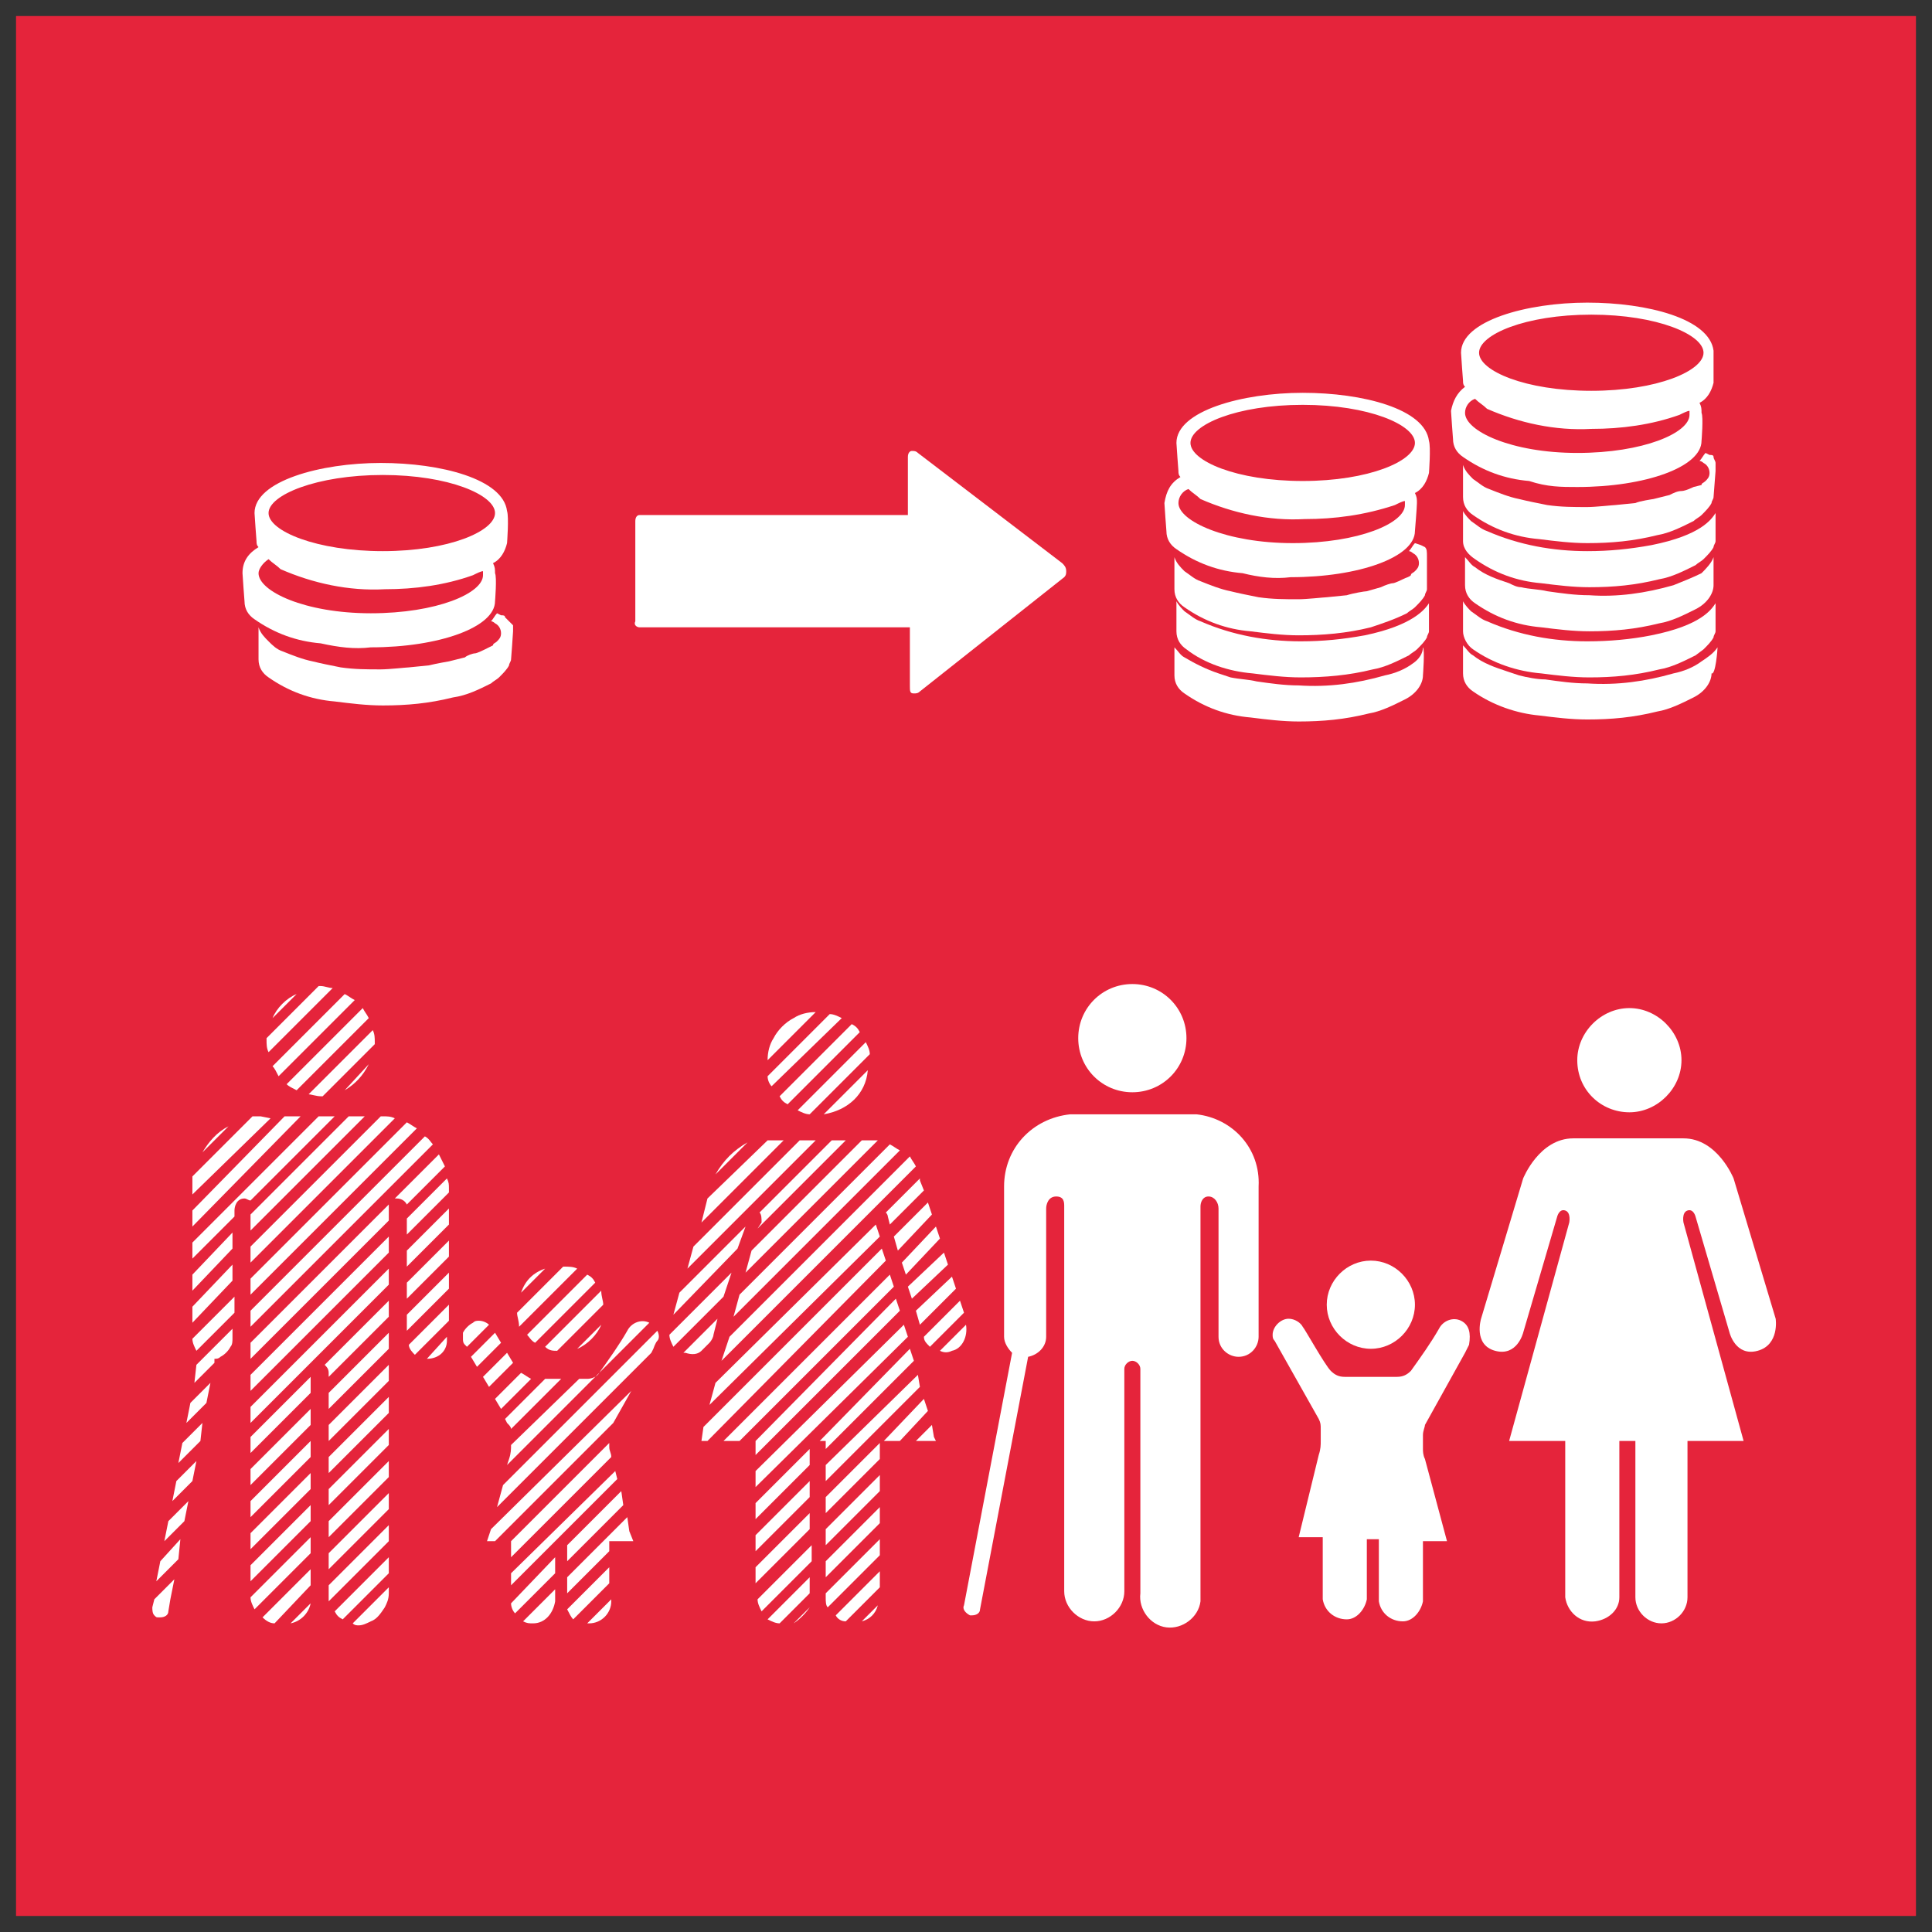 <?xml version="1.0" encoding="utf-8"?>
<!-- Generator: Adobe Illustrator 25.2.3, SVG Export Plug-In . SVG Version: 6.00 Build 0)  -->
<svg version="1.1" id="Layer_1" xmlns="http://www.w3.org/2000/svg" xmlns:xlink="http://www.w3.org/1999/xlink" x="0px" y="0px"
	 viewBox="0 0 96.4 96.4" style="enable-background:new 0 0 96.4 96.4;" xml:space="preserve">
<rect x="0" y="0" width="96.4" height="96.4" fill="#333333" stroke="none"/>
<style type="text/css">
	.st0{fill:#E5243B;}
	.st1{fill:#FFFFFF;}
</style>
<g id="TARGETS">
	<g>
		<rect x="0.8" y="0.8" class="st0" width="94.8" height="94.8"/>
	</g>
	<g>
		<g>
			<g>
				<path class="st1" d="M70.5,33.1c-0.4,0.3-0.9,0.5-1.4,0.6c-1.4,0.4-2.8,0.6-4.3,0.5c-0.7,0-1.4-0.1-2.1-0.2
					c-0.4-0.1-0.8-0.1-1.3-0.2l-0.6-0.2c-0.6-0.2-1.2-0.5-1.7-0.8c-0.2-0.1-0.3-0.3-0.5-0.5v0.6c0,0.2,0,0.8,0,0.8
					c0,0.4,0.2,0.7,0.5,0.9c1,0.7,2.1,1.1,3.3,1.2c0.8,0.1,1.6,0.2,2.4,0.2c1.2,0,2.3-0.1,3.5-0.4l0,0c0.6-0.1,1.2-0.4,1.8-0.7l0,0
					c0.6-0.3,0.9-0.8,0.9-1.2c0,0,0.1-1.3,0-1.4C71,32.6,70.8,32.9,70.5,33.1z"/>
			</g>
			<g>
				<path class="st1" d="M64.4,28.8c3.4,0,6.2-1,6.2-2.3c0,0,0.1-1.2,0.1-1.4s0-0.3-0.1-0.5c0.4-0.2,0.6-0.6,0.7-1
					c0,0,0.1-1.3,0-1.6c-0.2-1.6-3.3-2.4-6.3-2.4c-3,0-6.3,0.9-6.3,2.5c0,0.1,0.1,1.4,0.1,1.4c0,0.1,0,0.2,0.1,0.3
					c-0.5,0.3-0.7,0.7-0.8,1.3c0,0.1,0.1,1.4,0.1,1.4c0,0.4,0.2,0.7,0.5,0.9c1,0.7,2.1,1.1,3.3,1.2C62.8,28.8,63.6,28.9,64.4,28.8z
					 M65,20.2c3.3,0,5.6,1,5.6,1.9S68.3,24,65,24c-3.3,0-5.6-1-5.6-1.9S61.7,20.2,65,20.2z M58.8,25.1c0-0.3,0.2-0.6,0.5-0.7
					c0.2,0.2,0.4,0.3,0.6,0.5c1.6,0.7,3.4,1.1,5.2,1c1.5,0,3-0.2,4.5-0.7c0.2-0.1,0.4-0.2,0.5-0.2c0,0,0,0.1,0,0.2
					c0,0.9-2.3,1.9-5.6,1.9C61.2,27.1,58.8,26,58.8,25.1z"/>
			</g>
			<g>
				<path class="st1" d="M62.5,33.6c0.8,0.1,1.6,0.2,2.4,0.2c1.2,0,2.4-0.1,3.6-0.4l0,0c0.6-0.1,1.2-0.4,1.8-0.7l0,0
					c0.1-0.1,0.3-0.2,0.4-0.3c0.2-0.2,0.4-0.4,0.5-0.6c0-0.1,0.1-0.2,0.1-0.3c0,0,0-1.3,0-1.4c-0.2,0.3-0.8,1.1-3.2,1.6
					C67,31.9,66,32,64.9,32c-1.7,0-3.4-0.3-5-1c-0.3-0.1-0.5-0.3-0.8-0.5c-0.1-0.1-0.3-0.3-0.4-0.5v0.6v0.9c0,0.4,0.2,0.7,0.5,0.9
					C60.1,33.1,61.3,33.5,62.5,33.6z"/>
			</g>
			<g>
				<path class="st1" d="M71.1,27.3l-0.2-0.1l-0.3-0.1c-0.1,0.1-0.2,0.3-0.3,0.4c0.1,0,0.2,0.1,0.2,0.1c0.2,0.1,0.3,0.3,0.3,0.5
					s-0.1,0.3-0.2,0.4c-0.1,0.1-0.2,0.1-0.2,0.2c-0.1,0.1-0.2,0.1-0.4,0.2c0,0-0.4,0.2-0.5,0.2s-0.4,0.1-0.6,0.2l-0.7,0.2
					c-0.1,0-0.7,0.1-1,0.2l-1,0.1c-0.1,0-1,0.1-1.4,0.1c-0.7,0-1.3,0-2-0.1c-0.5-0.1-1-0.2-1.4-0.3c-0.5-0.1-1-0.3-1.5-0.5
					c-0.3-0.1-0.5-0.3-0.8-0.5c-0.2-0.2-0.4-0.4-0.5-0.7v0.8v0.8c0,0.4,0.2,0.7,0.5,0.9c1,0.7,2.1,1.1,3.3,1.2
					c0.8,0.1,1.6,0.2,2.4,0.2c1.2,0,2.4-0.1,3.6-0.4l0,0c0.6-0.2,1.2-0.4,1.8-0.7l0,0c0.1-0.1,0.3-0.2,0.4-0.3
					c0.2-0.2,0.4-0.4,0.5-0.6c0-0.1,0.1-0.2,0.1-0.3v-1.3c0-0.1,0-0.2,0-0.3C71.2,27.5,71.2,27.4,71.1,27.3z"/>
			</g>
			<g>
				<path class="st1" d="M78.7,24.3c3.4,0,6.2-1,6.2-2.3c0,0,0.1-1.2,0-1.4c0-0.2,0-0.3-0.1-0.5c0.4-0.2,0.6-0.6,0.7-1
					c0,0,0-1.3,0-1.6c-0.2-1.6-3.3-2.4-6.3-2.4s-6.3,0.9-6.3,2.5c0,0.1,0.1,1.4,0.1,1.4c0,0.1,0,0.2,0.1,0.3
					c-0.4,0.3-0.6,0.7-0.7,1.2c0,0.1,0.1,1.4,0.1,1.4c0,0.4,0.2,0.7,0.5,0.9c1,0.7,2.1,1.1,3.3,1.2C77.2,24.3,77.9,24.3,78.7,24.3z
					 M79.4,15.7c3.3,0,5.6,1,5.6,1.9s-2.3,1.9-5.6,1.9s-5.6-1-5.6-1.9S76.1,15.7,79.4,15.7z M73.1,20.6c0-0.3,0.2-0.6,0.5-0.7
					c0.2,0.2,0.4,0.3,0.6,0.5c1.6,0.7,3.4,1.1,5.2,1c1.5,0,3-0.2,4.4-0.7c0.2-0.1,0.4-0.2,0.5-0.2c0,0,0,0.1,0,0.2
					c0,0.9-2.3,1.9-5.6,1.9S73.1,21.5,73.1,20.6z"/>
			</g>
			<g>
				<path class="st1" d="M85.6,23.1c0-0.1-0.1-0.2-0.1-0.3s-0.1-0.1-0.2-0.1l-0.2-0.1c-0.1,0.1-0.2,0.3-0.3,0.4
					c0.1,0,0.2,0.1,0.2,0.1c0.2,0.1,0.3,0.3,0.3,0.5s-0.1,0.3-0.2,0.4c-0.1,0.1-0.2,0.1-0.2,0.2l-0.4,0.1c0,0-0.4,0.2-0.6,0.2
					s-0.4,0.1-0.6,0.2l-0.8,0.2c0,0-0.7,0.1-0.9,0.2l-1,0.1c-0.1,0-1,0.1-1.4,0.1c-0.7,0-1.3,0-2-0.1c-0.5-0.1-1-0.2-1.4-0.3
					c-0.5-0.1-1-0.3-1.5-0.5c-0.3-0.1-0.5-0.3-0.8-0.5c-0.2-0.2-0.4-0.4-0.5-0.7V24v0.8c0,0.4,0.2,0.7,0.5,0.9
					c1,0.7,2.1,1.1,3.3,1.2c0.8,0.1,1.6,0.2,2.4,0.2c1.2,0,2.3-0.1,3.5-0.4l0,0c0.6-0.1,1.2-0.4,1.8-0.7l0,0
					c0.1-0.1,0.3-0.2,0.4-0.3c0.2-0.2,0.4-0.4,0.5-0.6c0-0.1,0.1-0.2,0.1-0.3l0.1-1.3C85.6,23.3,85.6,23.2,85.6,23.1z"/>
			</g>
			<g>
				<path class="st1" d="M84.9,28.6c-0.4,0.2-0.9,0.4-1.4,0.6c-1.4,0.4-2.8,0.6-4.2,0.5c-0.7,0-1.4-0.1-2.1-0.2
					c-0.4-0.1-0.9-0.1-1.3-0.2c-0.2,0-0.4-0.1-0.6-0.2c-0.6-0.2-1.2-0.4-1.7-0.8c-0.2-0.1-0.3-0.3-0.5-0.5v0.6c0,0.2,0,0.8,0,0.8
					c0,0.4,0.2,0.7,0.5,0.9c1,0.7,2.1,1.1,3.3,1.2c0.8,0.1,1.6,0.2,2.4,0.2c1.2,0,2.3-0.1,3.5-0.4l0,0c0.6-0.1,1.2-0.4,1.8-0.7l0,0
					c0.6-0.3,0.9-0.8,0.9-1.2c0,0,0-1.3,0-1.4C85.4,28.1,85.1,28.4,84.9,28.6z"/>
			</g>
			<g>
				<path class="st1" d="M73.6,27.9c1,0.7,2.1,1.1,3.3,1.2c0.8,0.1,1.6,0.2,2.4,0.2c1.2,0,2.3-0.1,3.5-0.4l0,0
					c0.6-0.1,1.2-0.4,1.8-0.7l0,0c0.1-0.1,0.3-0.2,0.4-0.3c0.2-0.2,0.4-0.4,0.5-0.6c0-0.1,0.1-0.2,0.1-0.3c0,0,0-1.3,0-1.4
					c-0.2,0.3-0.7,1.1-3.2,1.6c-1.1,0.2-2.1,0.3-3.2,0.3c-1.7,0-3.4-0.3-5-1c-0.3-0.1-0.5-0.3-0.8-0.5c-0.1-0.1-0.3-0.3-0.4-0.5v0.6
					V27C73,27.4,73.3,27.7,73.6,27.9z"/>
			</g>
			<g>
				<path class="st1" d="M85.7,32.3c-0.2,0.3-0.5,0.5-0.8,0.7c-0.4,0.3-0.9,0.5-1.4,0.6c-1.4,0.4-2.8,0.6-4.3,0.5
					c-0.7,0-1.4-0.1-2.1-0.2c-0.4,0-0.9-0.1-1.3-0.2l-0.6-0.2c-0.6-0.2-1.2-0.4-1.7-0.8c-0.2-0.1-0.3-0.3-0.5-0.5v0.6
					c0,0.2,0,0.8,0,0.8c0,0.4,0.2,0.7,0.5,0.9c1,0.7,2.2,1.1,3.3,1.2c0.8,0.1,1.6,0.2,2.4,0.2c1.2,0,2.3-0.1,3.5-0.4l0,0
					c0.6-0.1,1.2-0.4,1.8-0.7l0,0c0.6-0.3,0.9-0.8,0.9-1.2C85.6,33.7,85.7,32.4,85.7,32.3z"/>
			</g>
			<g>
				<path class="st1" d="M76.9,33.6c0.8,0.1,1.6,0.2,2.4,0.2c1.2,0,2.3-0.1,3.5-0.4l0,0c0.6-0.1,1.2-0.4,1.8-0.7l0,0l0.4-0.3
					c0.2-0.2,0.4-0.4,0.5-0.6c0-0.1,0.1-0.2,0.1-0.3c0,0,0-1.3,0-1.4c-0.2,0.3-0.7,1.1-3.2,1.6c-1,0.2-2.1,0.3-3.2,0.3
					c-1.7,0-3.4-0.3-5-1c-0.3-0.1-0.5-0.3-0.8-0.5c-0.1-0.1-0.3-0.3-0.4-0.5v0.6v0.9c0,0.3,0.2,0.7,0.5,0.9
					C74.5,33.1,75.7,33.5,76.9,33.6z"/>
			</g>
		</g>
		<g>
			<g>
				<path class="st1" d="M18.5,32.3c3.4,0,6.2-1,6.2-2.3c0,0,0.1-1.2,0-1.4c0-0.2,0-0.3-0.1-0.5c0.4-0.2,0.6-0.6,0.7-1
					c0,0,0.1-1.3,0-1.6c-0.2-1.6-3.3-2.4-6.3-2.4s-6.3,0.9-6.3,2.5c0,0.1,0.1,1.4,0.1,1.4c0,0.1,0,0.2,0.1,0.3
					c-0.5,0.3-0.8,0.7-0.8,1.3c0,0.1,0.1,1.4,0.1,1.4c0,0.4,0.2,0.7,0.5,0.9c1,0.7,2.1,1.1,3.3,1.2C16.9,32.3,17.7,32.4,18.5,32.3z
					 M19.1,23.7c3.3,0,5.6,1,5.6,1.9s-2.3,1.9-5.6,1.9s-5.7-1-5.7-1.9S15.8,23.7,19.1,23.7L19.1,23.7z M12.9,28.6
					c0-0.2,0.2-0.5,0.5-0.7c0.2,0.2,0.4,0.3,0.6,0.5c1.6,0.7,3.4,1.1,5.2,1c1.5,0,3-0.2,4.4-0.7c0.2-0.1,0.4-0.2,0.5-0.2
					c0,0,0,0.1,0,0.2c0,0.9-2.3,1.9-5.6,1.9S12.9,29.5,12.9,28.6L12.9,28.6z"/>
			</g>
			<g>
				<path class="st1" d="M25.2,30.8c0-0.1-0.1-0.1-0.2-0.1l-0.2-0.1c-0.1,0.1-0.2,0.3-0.3,0.4c0.1,0,0.2,0.1,0.2,0.1
					c0.2,0.1,0.3,0.3,0.3,0.5s-0.1,0.3-0.2,0.4c-0.1,0.1-0.2,0.1-0.2,0.2l-0.4,0.2c0,0-0.4,0.2-0.5,0.2s-0.4,0.1-0.5,0.2L22.4,33
					c0,0-0.6,0.1-1,0.2l-1,0.1c-0.1,0-1,0.1-1.4,0.1c-0.7,0-1.3,0-2-0.1c-0.5-0.1-1-0.2-1.4-0.3c-0.5-0.1-1-0.3-1.5-0.5
					c-0.3-0.1-0.5-0.3-0.7-0.5c-0.2-0.2-0.4-0.4-0.5-0.7v0.8v0.8c0,0.4,0.2,0.7,0.5,0.9c1,0.7,2.1,1.1,3.3,1.2
					c0.8,0.1,1.6,0.2,2.4,0.2c1.2,0,2.3-0.1,3.5-0.4l0,0c0.7-0.1,1.3-0.4,1.9-0.7l0,0c0.1-0.1,0.3-0.2,0.4-0.3
					c0.2-0.2,0.4-0.4,0.5-0.6c0-0.1,0.1-0.2,0.1-0.3c0,0,0.1-1.3,0.1-1.4c0-0.1,0-0.2,0-0.3C25.4,31,25.3,30.9,25.2,30.8z"/>
			</g>
		</g>
		<g>
			<g>
				<path class="st1" d="M81.3,55.5c1.4,0,2.6-1.2,2.6-2.6s-1.2-2.6-2.6-2.6s-2.6,1.2-2.6,2.6l0,0C78.7,54.4,79.9,55.5,81.3,55.5z"
					/>
			</g>
			<g>
				<path class="st1" d="M88.6,65.8l-2.1-7c0,0-0.8-2-2.5-2h-5.5c-1.7,0-2.5,2-2.5,2l-2.1,7c0,0-0.4,1.3,0.7,1.6s1.4-0.9,1.4-0.9
					l1.7-5.8c0,0,0.1-0.4,0.4-0.3s0.2,0.6,0.2,0.6l-3,10.9h2.8v7.8c0.1,0.7,0.7,1.3,1.5,1.2c0.7-0.1,1.2-0.6,1.2-1.2v-7.8h0.8v7.8
					c0,0.7,0.6,1.3,1.3,1.3c0.7,0,1.3-0.6,1.3-1.3v-7.8H87L84,61c0,0-0.1-0.5,0.2-0.6s0.4,0.3,0.4,0.3l1.7,5.8c0,0,0.3,1.2,1.4,0.9
					S88.6,65.8,88.6,65.8z"/>
			</g>
			<g>
				<path class="st1" d="M56.5,54.5c1.5,0,2.7-1.2,2.7-2.7s-1.2-2.7-2.7-2.7s-2.7,1.2-2.7,2.7l0,0C53.8,53.3,55,54.5,56.5,54.5z"/>
			</g>
			<g>
				<path class="st1" d="M59.7,55.6h-0.2h-5.9h-0.2c-1.9,0.2-3.3,1.7-3.3,3.6v7.5c0,0.3,0.2,0.6,0.4,0.8l-2.4,12.6
					c-0.1,0.2,0.1,0.4,0.3,0.5l0,0h0.1c0.2,0,0.4-0.1,0.4-0.3l2.4-12.6c0.5-0.1,0.9-0.5,0.9-1v-6.4c0-0.2,0.1-0.6,0.5-0.6
					s0.4,0.3,0.4,0.5v19.2c0,0.8,0.7,1.5,1.5,1.5s1.5-0.7,1.5-1.5V68.3c0-0.2,0.2-0.4,0.4-0.4l0,0l0,0c0.2,0,0.4,0.2,0.4,0.4
					c0,0,0,0,0,0.1v11.1c-0.1,0.8,0.5,1.6,1.3,1.7s1.6-0.5,1.7-1.3c0-0.1,0-0.2,0-0.3V60.2c0-0.2,0.1-0.5,0.4-0.5s0.5,0.3,0.5,0.6
					v6.4c0,0.6,0.5,1,1,1c0.6,0,1-0.5,1-1v-7.5C62.9,57.3,61.5,55.8,59.7,55.6z"/>
			</g>
			<g>
				<path class="st1" d="M72.9,65.9c-0.4-0.2-0.9,0-1.1,0.4c-0.4,0.7-0.9,1.4-1.4,2.1c-0.2,0.2-0.4,0.3-0.7,0.3h-2.6
					c-0.3,0-0.5-0.1-0.7-0.3c-0.3-0.3-1.3-2.1-1.4-2.2c-0.1-0.2-0.4-0.4-0.7-0.4c-0.4,0-0.8,0.4-0.8,0.8l0,0c0,0.1,0,0.2,0.1,0.3
					l2.2,3.9c0.1,0.2,0.1,0.3,0.1,0.5v0.6l0,0c0,0.2,0,0.4-0.1,0.7l-1,4.1H66v3.1l0,0c0.1,0.6,0.6,1,1.2,1c0.5,0,0.9-0.5,1-1v-2.9
					v-0.1h0.6v3.1c0.1,0.6,0.6,1,1.2,1c0.5,0,0.9-0.5,1-1v-3h1.2l-1.1-4.1C71,72.6,71,72.4,71,72.3v-0.1l0,0v-0.6
					c0-0.2,0.1-0.4,0.1-0.5l2-3.6l0.2-0.4C73.4,66.5,73.3,66.1,72.9,65.9L72.9,65.9z"/>
			</g>
			<g>
				<path class="st1" d="M68.4,67.3c1.2,0,2.2-1,2.2-2.2c0-1.2-1-2.2-2.2-2.2s-2.2,1-2.2,2.2C66.2,66.3,67.2,67.3,68.4,67.3
					L68.4,67.3z"/>
			</g>
			<g>
				<g>
					<path class="st1" d="M14.8,54.4l3.6-3.6c-0.1-0.2-0.2-0.3-0.3-0.5l-3.8,3.8C14.4,54.2,14.6,54.3,14.8,54.4z"/>
				</g>
				<g>
					<path class="st1" d="M13.9,53.7l3.8-3.8c-0.2-0.1-0.3-0.2-0.5-0.3l-3.6,3.6C13.7,53.3,13.8,53.5,13.9,53.7z"/>
				</g>
				<g>
					<path class="st1" d="M18.4,53.1l-1.2,1.3C17.7,54.1,18.1,53.7,18.4,53.1z"/>
				</g>
				<g>
					<path class="st1" d="M16.6,49.3c-0.2,0-0.4-0.1-0.6-0.1h-0.1l-2.6,2.6v0.1c0,0.2,0,0.4,0.1,0.6L16.6,49.3z"/>
				</g>
				<g>
					<path class="st1" d="M16,54.7h0.1l2.6-2.6V52c0-0.2,0-0.4-0.1-0.6l-3.2,3.2C15.5,54.6,15.8,54.7,16,54.7z"/>
				</g>
				<g>
					<path class="st1" d="M13.6,50.8l1.2-1.2C14.3,49.8,13.8,50.3,13.6,50.8z"/>
				</g>
				<g>
					<polygon class="st1" points="8.2,76.9 9.2,75.9 9.4,74.9 8.4,75.9 					"/>
				</g>
				<g>
					<polygon class="st1" points="7.8,78.9 8.9,77.8 9,76.8 8,77.9 					"/>
				</g>
				<g>
					<polygon class="st1" points="12.5,77.3 15.5,74.3 15.5,73.5 12.5,76.5 					"/>
				</g>
				<g>
					<path class="st1" d="M7.6,80.2c0,0.1,0,0.3,0.1,0.4s0.1,0.1,0.2,0.1H8c0.2,0,0.4-0.1,0.4-0.3l0.1-0.6l0.2-1l-1,1L7.6,80.2z"/>
				</g>
				<g>
					<polygon class="st1" points="8.6,74.9 9.6,73.9 9.8,72.9 8.8,73.9 					"/>
				</g>
				<g>
					<polygon class="st1" points="8.9,73 10,71.9 10.1,71 9.1,72 					"/>
				</g>
				<g>
					<polygon class="st1" points="16.4,73.5 19.4,70.5 19.4,69.7 16.4,72.7 					"/>
				</g>
				<g>
					<polygon class="st1" points="20.3,66.4 22.4,64.3 22.4,63.5 20.3,65.6 					"/>
				</g>
				<g>
					<path class="st1" d="M20.7,67.6l1.7-1.7v-0.8l-2,2C20.4,67.3,20.6,67.5,20.7,67.6z"/>
				</g>
				<g>
					<polygon class="st1" points="20.3,64.8 22.4,62.7 22.4,61.9 20.3,64 					"/>
				</g>
				<g>
					<polygon class="st1" points="16.4,75.1 19.4,72.1 19.4,71.3 16.4,74.3 					"/>
				</g>
				<g>
					<path class="st1" d="M13.7,81l1.8-1.9v-0.8l-2.4,2.4C13.3,80.9,13.5,81,13.7,81z"/>
				</g>
				<g>
					<polygon class="st1" points="12.5,78.9 15.5,75.9 15.5,75.1 12.5,78.1 					"/>
				</g>
				<g>
					<path class="st1" d="M12.7,80.3l2.8-2.8v-0.8l-3,3C12.5,79.9,12.6,80.1,12.7,80.3z"/>
				</g>
				<g>
					<polygon class="st1" points="16.4,78.3 19.4,75.3 19.4,74.5 16.4,77.5 					"/>
				</g>
				<g>
					<polygon class="st1" points="16.4,76.7 19.4,73.7 19.4,72.9 16.4,75.9 					"/>
				</g>
				<g>
					<path class="st1" d="M12.5,64.6l8.3-8.3c-0.2-0.1-0.3-0.2-0.5-0.3l-7.8,7.8C12.5,63.8,12.5,64.6,12.5,64.6z"/>
				</g>
				<g>
					<polygon class="st1" points="16.4,70.3 19.4,67.3 19.4,66.5 16.4,69.5 					"/>
				</g>
				<g>
					<path class="st1" d="M16.4,79.6c0,0.1,0,0.2,0,0.3l3-3v-0.8l-3,3V79.6z"/>
				</g>
				<g>
					<path class="st1" d="M17.9,81.1c0.2,0,0.4-0.1,0.6-0.2c0.3-0.1,0.5-0.4,0.7-0.7c0.1-0.2,0.2-0.4,0.2-0.7v-0.3L17.6,81
						C17.7,81.1,17.8,81.1,17.9,81.1z"/>
				</g>
				<g>
					<polygon class="st1" points="12.5,71 19.4,64.1 19.4,63.3 12.5,70.2 					"/>
				</g>
				<g>
					<polygon class="st1" points="12.5,72.5 15.5,69.5 15.5,68.7 12.5,71.7 					"/>
				</g>
				<g>
					<path class="st1" d="M16.4,68.5v0.2l3-3v-0.8l-3.2,3.2C16.3,68.2,16.4,68.3,16.4,68.5z"/>
				</g>
				<g>
					<polygon class="st1" points="12.5,69.4 19.4,62.5 19.4,61.7 12.5,68.6 					"/>
				</g>
				<g>
					<polygon class="st1" points="9.3,71 10.3,70 10.5,69 9.5,70 					"/>
				</g>
				<g>
					<path class="st1" d="M15.5,80l-1,1C15,80.9,15.4,80.5,15.5,80z"/>
				</g>
				<g>
					<polygon class="st1" points="14.2,55.7 9.6,60.4 9.6,60.6 9.6,61.2 15,55.7 					"/>
				</g>
				<g>
					<path class="st1" d="M10.1,57.5l1.3-1.3C10.8,56.5,10.4,57,10.1,57.5z"/>
				</g>
				<g>
					<path class="st1" d="M12.5,67.8l6.9-6.9v-0.6c0-0.1,0-0.2,0-0.2L12.5,67V67.8z"/>
				</g>
				<g>
					<path class="st1" d="M17.1,80.8l2.3-2.3v-0.8l-2.7,2.7C16.8,80.6,16.9,80.7,17.1,80.8z"/>
				</g>
				<g>
					<path class="st1" d="M13,55.7h-0.2h-0.2l-3,3c0,0.2,0,0.4,0,0.6v0.3l3.9-3.8L13,55.7L13,55.7z"/>
				</g>
				<g>
					<polygon class="st1" points="12.5,74.1 15.5,71.1 15.5,70.3 12.5,73.3 					"/>
				</g>
				<g>
					<polygon class="st1" points="9.6,64.4 11.6,62.3 11.6,61.5 9.6,63.6 					"/>
				</g>
				<g>
					<path class="st1" d="M16,55.7h-0.1L9.6,62v0.8l2.1-2.1v-0.3c0-0.2,0.1-0.6,0.5-0.6c0.1,0,0.2,0.1,0.3,0.1l4.2-4.2H16z"/>
				</g>
				<g>
					<polygon class="st1" points="12.5,61.4 18.2,55.7 17.4,55.7 12.5,60.6 					"/>
				</g>
				<g>
					<path class="st1" d="M9.7,69l1-1v-0.2c0.1,0,0.2,0,0.3-0.1c0.2-0.1,0.4-0.3,0.5-0.5c0.1-0.1,0.1-0.3,0.1-0.4v-0.5l-1.8,1.8
						L9.7,69z"/>
				</g>
				<g>
					<path class="st1" d="M12.5,63l7.2-7.2c-0.2-0.1-0.4-0.1-0.6-0.1H19l-6.5,6.5C12.5,62.2,12.5,63,12.5,63z"/>
				</g>
				<g>
					<polygon class="st1" points="9.6,66 11.6,63.9 11.6,63.1 9.6,65.2 					"/>
				</g>
				<g>
					<path class="st1" d="M9.6,66.8c0,0.2,0.1,0.4,0.2,0.6l1.9-1.9v-0.8L9.6,66.8z"/>
				</g>
				<g>
					<path class="st1" d="M22.3,58.8l-2,2v0.8l2.1-2.1v-0.2C22.4,59.1,22.4,59,22.3,58.8z"/>
				</g>
				<g>
					<polygon class="st1" points="20.3,63.2 22.4,61.1 22.4,60.6 22.4,60.3 20.3,62.4 					"/>
				</g>
				<g>
					<polygon class="st1" points="12.5,75.7 15.5,72.7 15.5,71.9 12.5,74.9 					"/>
				</g>
				<g>
					<polygon class="st1" points="16.4,71.9 19.4,68.9 19.4,68.1 16.4,71.1 					"/>
				</g>
				<g>
					<path class="st1" d="M21.9,57.6l-2.2,2.2h0.1c0.2,0,0.4,0.1,0.5,0.3l1.9-1.9C22.1,58,22,57.8,21.9,57.6z"/>
				</g>
				<g>
					<path class="st1" d="M21.3,67.8c0.6,0,1-0.4,1-0.9c0,0,0,0,0-0.1v-0.1L21.3,67.8L21.3,67.8z"/>
				</g>
				<g>
					<path class="st1" d="M12.5,66.2l9.1-9.1c-0.1-0.1-0.2-0.3-0.4-0.4l-8.7,8.7C12.5,65.4,12.5,66.2,12.5,66.2z"/>
				</g>
			</g>
			<g>
				<g>
					<path class="st1" d="M23.9,65.9c-0.1,0-0.2,0-0.3,0.1c-0.2,0.1-0.4,0.3-0.5,0.5c0,0.1,0,0.2,0,0.3c0,0.1,0,0.2,0.1,0.3l0.1,0.1
						l1.1-1.1C24.3,66,24.1,65.9,23.9,65.9z"/>
				</g>
				<g>
					<path class="st1" d="M25.5,71.3l2.5-2.5h-0.8l-2,2l0.1,0.2C25.4,71.1,25.5,71.2,25.5,71.3z"/>
				</g>
				<g>
					<path class="st1" d="M24.7,66.5l-1.2,1.2l0.3,0.5L25,67L24.7,66.5z"/>
				</g>
				<g>
					<path class="st1" d="M25.6,68l-0.3-0.5l-1.2,1.2l0.3,0.5L25.6,68z"/>
				</g>
				<g>
					<path class="st1" d="M26,68.5l-1.3,1.3l0.3,0.5l1.5-1.5C26.3,68.7,26.2,68.6,26,68.5L26,68.5z"/>
				</g>
				<g>
					<path class="st1" d="M25.5,76.9v0.8l5-5c0-0.2-0.1-0.3-0.1-0.5v-0.1l0,0V72L25.5,76.9z"/>
				</g>
				<g>
					<path class="st1" d="M28.6,80.8l1.8-1.8v-0.8l-2.1,2.1C28.4,80.5,28.5,80.7,28.6,80.8z"/>
				</g>
				<g>
					<path class="st1" d="M25.5,80L25.5,80c0,0.2,0.1,0.4,0.2,0.5l2-2v-0.8L25.5,80L25.5,80z"/>
				</g>
				<g>
					<path class="st1" d="M29.4,81c0.6,0,1.1-0.5,1.1-1.1v-0.1L29.3,81C29.2,81,29.3,81,29.4,81z"/>
				</g>
				<g>
					<path class="st1" d="M29.3,68.8h-0.4l-3.4,3.3c0,0.2,0,0.4-0.1,0.7l-0.1,0.3l7.1-7.1l0,0c-0.4-0.2-0.9,0-1.1,0.4
						c-0.4,0.7-0.9,1.4-1.4,2.1C29.8,68.7,29.5,68.8,29.3,68.8z"/>
				</g>
				<g>
					<polygon class="st1" points="30.7,73.4 25.5,78.5 25.5,79.1 27.7,76.9 27.7,76.9 30.8,73.8 					"/>
				</g>
				<g>
					<polygon class="st1" points="31.3,75.7 28.3,78.7 28.3,79.5 30.4,77.4 30.4,76.9 30.9,76.9 31.6,76.9 31.4,76.4 					"/>
				</g>
				<g>
					<path class="st1" d="M32.8,66.4l-7.7,7.7l-0.3,1.1l7.7-7.7l0.1-0.2c0,0,0.1-0.3,0.2-0.4S32.9,66.6,32.8,66.4z"/>
				</g>
				<g>
					<polygon class="st1" points="28.3,77.9 31.1,75.1 31,74.4 28.3,77.1 					"/>
				</g>
				<g>
					<path class="st1" d="M30.6,71l0.9-1.6l-7,6.9l-0.2,0.6h0.4L30.6,71L30.6,71z"/>
				</g>
				<g>
					<path class="st1" d="M27.8,67.4l2.3-2.3c0-0.2-0.1-0.4-0.1-0.7l-2.8,2.8C27.4,67.4,27.6,67.4,27.8,67.4z"/>
				</g>
				<g>
					<path class="st1" d="M26.7,67l3-3c-0.1-0.2-0.2-0.3-0.4-0.4l-3,3C26.4,66.7,26.5,66.9,26.7,67z"/>
				</g>
				<g>
					<path class="st1" d="M30,66.1l-1.2,1.2C29.3,67.1,29.8,66.6,30,66.1z"/>
				</g>
				<g>
					<path class="st1" d="M26,64.5l1.2-1.2C26.6,63.5,26.2,63.9,26,64.5z"/>
				</g>
				<g>
					<path class="st1" d="M28.8,63.3c-0.2-0.1-0.4-0.1-0.7-0.1l-2.3,2.3c0,0.2,0.1,0.4,0.1,0.7L28.8,63.3z"/>
				</g>
				<g>
					<path class="st1" d="M26.6,81c0.6,0,1-0.5,1.1-1.1v-0.6l-1.6,1.6C26.3,81,26.4,81,26.6,81z"/>
				</g>
			</g>
			<g>
				<g>
					<path class="st1" d="M38.5,54.2l3.5-3.4c-0.2-0.1-0.4-0.2-0.6-0.2l-3.1,3.1C38.3,53.9,38.4,54.1,38.5,54.2z"/>
				</g>
				<g>
					<path class="st1" d="M39.6,50.8c-0.4,0.2-0.8,0.6-1,1c-0.2,0.3-0.3,0.7-0.3,1.1l2.4-2.4C40.3,50.5,39.9,50.6,39.6,50.8z"/>
				</g>
				<g>
					<path class="st1" d="M43.3,53.4l-2.2,2.2C42.3,55.4,43.2,54.6,43.3,53.4z"/>
				</g>
				<g>
					<path class="st1" d="M39.3,55.1l3.6-3.6c-0.1-0.2-0.2-0.3-0.4-0.4l-3.6,3.6C39,54.9,39.1,55,39.3,55.1z"/>
				</g>
				<g>
					<path class="st1" d="M40.4,55.6l3-3c0-0.2-0.1-0.4-0.2-0.6l-3.4,3.4C40,55.5,40.2,55.6,40.4,55.6z"/>
				</g>
				<g>
					<polygon class="st1" points="37.2,61.2 33.9,64.5 33.6,65.6 36.8,62.3 					"/>
				</g>
				<g>
					<polygon class="st1" points="38.3,56.9 35.3,59.8 35,61 39.1,56.9 					"/>
				</g>
				<g>
					<path class="st1" d="M38,80.4l2.5-2.5v-0.8l-2.7,2.7C37.8,80,37.9,80.2,38,80.4z"/>
				</g>
				<g>
					<path class="st1" d="M48.2,66.1l-1.3,1.3c0.2,0.1,0.4,0.1,0.6,0C48,67.3,48.3,66.7,48.2,66.1z"/>
				</g>
				<g>
					<polygon class="st1" points="35.4,70.1 43.9,61.7 43.7,61.1 35.7,69 					"/>
				</g>
				<g>
					<path class="st1" d="M35.7,58.6l1.6-1.6C36.6,57.4,36.1,57.9,35.7,58.6z"/>
				</g>
				<g>
					<path class="st1" d="M43.8,80.1L43,80.9C43.4,80.8,43.7,80.5,43.8,80.1z"/>
				</g>
				<g>
					<path class="st1" d="M40.4,80.2L39.6,81C39.9,80.8,40.2,80.5,40.4,80.2z"/>
				</g>
				<g>
					<polygon class="st1" points="39.9,56.9 34.6,62.2 34.3,63.3 40.7,56.9 					"/>
				</g>
				<g>
					<polygon class="st1" points="41.2,73.1 41.2,73.9 45.9,69.2 45.8,68.6 					"/>
				</g>
				<g>
					<path class="st1" d="M36,67.9l9.7-9.7c-0.1-0.2-0.2-0.3-0.3-0.5l-9,9L36,67.9z"/>
				</g>
				<g>
					<polygon class="st1" points="41.2,77.1 43.9,74.4 43.9,73.6 41.2,76.3 					"/>
				</g>
				<g>
					<polygon class="st1" points="37.7,73.4 37.7,74.2 45.3,66.7 45.1,66.1 					"/>
				</g>
				<g>
					<polygon class="st1" points="37.7,72.6 44.9,65.4 44.7,64.8 37.7,71.9 37.7,71.9 					"/>
				</g>
				<g>
					<path class="st1" d="M36.5,63.5l-3.1,3.1c0,0.2,0.1,0.4,0.2,0.6l2.5-2.5L36.5,63.5z"/>
				</g>
				<g>
					<polygon class="st1" points="37.7,75.8 40.4,73.1 40.4,72.3 37.7,75 					"/>
				</g>
				<g>
					<polygon class="st1" points="37.7,79 40.4,76.3 40.4,75.5 37.7,78.2 					"/>
				</g>
				<g>
					<path class="st1" d="M38.9,81l1.5-1.5v-0.8l-2.1,2.1C38.5,80.9,38.7,81,38.9,81z"/>
				</g>
				<g>
					<polygon class="st1" points="37.7,77.4 40.4,74.7 40.4,73.9 37.7,76.6 					"/>
				</g>
				<g>
					<polygon class="st1" points="45.5,64.8 47.3,63.1 47.1,62.5 45.3,64.2 					"/>
				</g>
				<g>
					<path class="st1" d="M44.3,60.7l0.1,0.4l1.7-1.7l-0.2-0.5v-0.1l-1.7,1.7C44.3,60.6,44.3,60.7,44.3,60.7z"/>
				</g>
				<g>
					<path class="st1" d="M37.5,62.4l-0.3,1.1l6.6-6.6c-0.1,0-0.2,0-0.3,0H43L37.5,62.4z"/>
				</g>
				<g>
					<path class="st1" d="M42.2,80.9l1.7-1.7v-0.8l-2.2,2.2C41.8,80.8,42,80.9,42.2,80.9z"/>
				</g>
				<g>
					<path class="st1" d="M41.2,79.7c0,0.2,0,0.4,0.1,0.5l2.6-2.6v-0.8l-2.7,2.7C41.2,79.5,41.2,79.7,41.2,79.7z"/>
				</g>
				<g>
					<polygon class="st1" points="46.1,69.8 44.1,71.9 44.9,71.9 46.3,70.4 					"/>
				</g>
				<g>
					<path class="st1" d="M36.6,65.7l8.3-8.3c-0.2-0.1-0.3-0.2-0.5-0.3l-7.5,7.5L36.6,65.7z"/>
				</g>
				<g>
					<polygon class="st1" points="41.2,75.5 43.9,72.8 43.9,72 41.2,74.7 					"/>
				</g>
				<g>
					<polygon class="st1" points="45.2,63.6 46.9,61.8 46.7,61.2 45,63 					"/>
				</g>
				<g>
					<polygon class="st1" points="41.2,72.3 45.6,67.9 45.4,67.3 40.9,71.9 41.2,71.9 					"/>
				</g>
				<g>
					<polygon class="st1" points="44.4,63.6 36.1,71.9 36.9,71.9 44.6,64.2 					"/>
				</g>
				<g>
					<path class="st1" d="M46.4,67.2l1.7-1.7l-0.2-0.6l-1.8,1.8C46.1,66.9,46.2,67,46.4,67.2z"/>
				</g>
				<g>
					<polygon class="st1" points="45.9,66.1 47.7,64.3 47.5,63.7 45.7,65.4 					"/>
				</g>
				<g>
					<polygon class="st1" points="41.2,78.7 43.9,76 43.9,75.2 41.2,77.9 					"/>
				</g>
				<g>
					<polygon class="st1" points="46.5,71.1 45.7,71.9 46.5,71.9 46.7,71.9 46.6,71.7 					"/>
				</g>
				<g>
					<path class="st1" d="M37.8,61.3l4.4-4.4h-0.7l-3.6,3.6C38,60.6,38,60.8,38,61L37.8,61.3z"/>
				</g>
				<g>
					<polygon class="st1" points="44.8,62.4 46.5,60.6 46.3,60 44.6,61.7 					"/>
				</g>
				<g>
					<polygon class="st1" points="44,62.3 35.1,71.2 35,71.9 35.3,71.9 44.2,62.9 					"/>
				</g>
				<g>
					<path class="st1" d="M35.4,67c0.1-0.1,0.2-0.3,0.2-0.4l0.2-0.8l-1.7,1.7h0.1c0.3,0.1,0.6,0.1,0.8-0.1
						C35.1,67.3,35.3,67.1,35.4,67z"/>
				</g>
			</g>
		</g>
		<g>
			<path class="st1" d="M53.1,28.8l-7.2,5.7c-0.1,0.1-0.2,0.1-0.3,0.1c-0.2,0-0.2-0.1-0.2-0.4v-2.9H31.9c-0.1,0-0.3-0.1-0.2-0.3l0,0
				v-5c0-0.2,0.1-0.3,0.2-0.3h13.4v-2.9c0-0.2,0.1-0.3,0.2-0.3c0.1,0,0.2,0,0.3,0.1l7.2,5.5c0.1,0.1,0.2,0.2,0.2,0.4
				C53.2,28.6,53.2,28.7,53.1,28.8z"/>
		</g>
	</g>
</g>
</svg>
